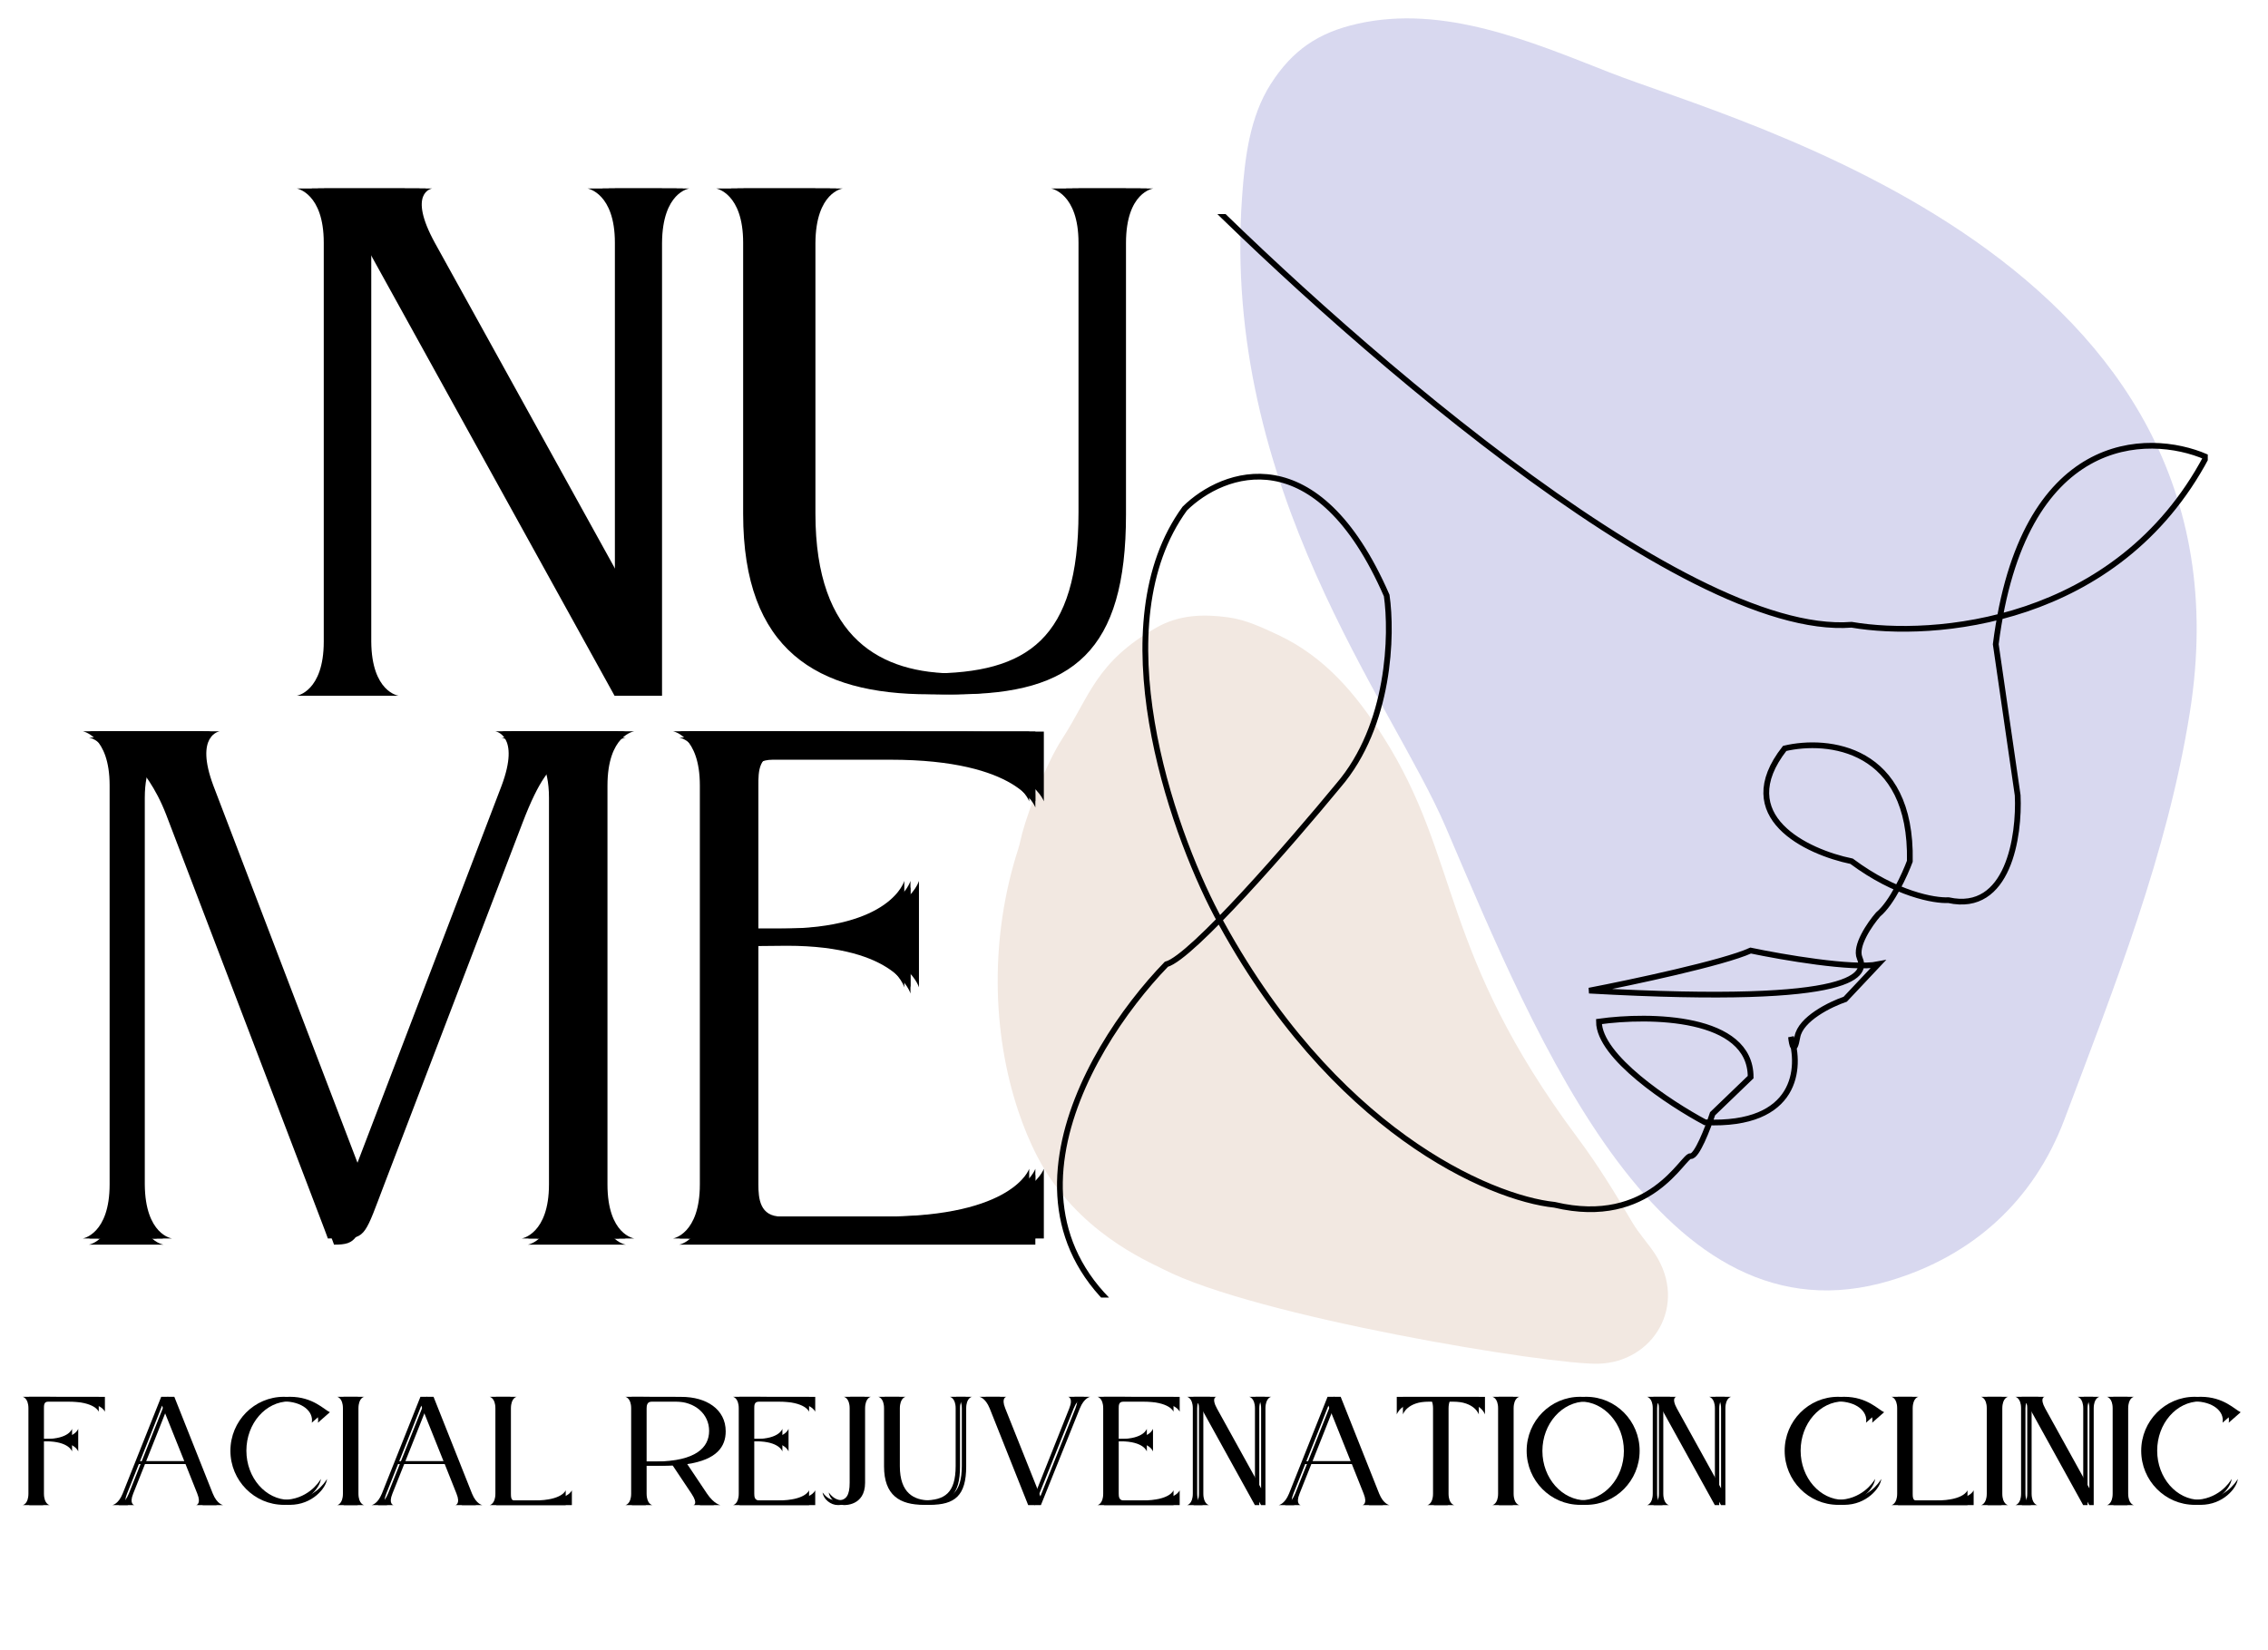 <svg xmlns="http://www.w3.org/2000/svg" xmlns:xlink="http://www.w3.org/1999/xlink" width="367" viewBox="0 0 275.25 200.25" height="267" preserveAspectRatio="xMidYMid meet"><defs><g></g><clipPath id="3f37ef52c7"><path d="M 150 2 L 267 2 L 267 157 L 150 157 Z M 150 2 " clip-rule="nonzero"></path></clipPath><clipPath id="aa6f01260e"><path d="M 275.102 2.434 L 271.953 165.293 L 146.445 162.867 L 149.594 0.008 Z M 275.102 2.434 " clip-rule="nonzero"></path></clipPath><clipPath id="c91e1bb292"><path d="M 275.102 2.434 L 271.953 165.293 L 146.445 162.867 L 149.594 0.008 Z M 275.102 2.434 " clip-rule="nonzero"></path></clipPath><clipPath id="c3030e4f1f"><path d="M 121 74 L 203 74 L 203 166 L 121 166 Z M 121 74 " clip-rule="nonzero"></path></clipPath><clipPath id="6c01670d8a"><path d="M 165.035 193.344 L 98.148 108.109 L 151.051 66.594 L 217.938 151.824 Z M 165.035 193.344 " clip-rule="nonzero"></path></clipPath><clipPath id="06393a900d"><path d="M 165.035 193.344 L 98.148 108.109 L 151.051 66.594 L 217.938 151.824 Z M 165.035 193.344 " clip-rule="nonzero"></path></clipPath><clipPath id="9f2bdcbaf2"><path d="M 128.215 25.984 L 267.941 25.984 L 267.941 157.492 L 128.215 157.492 Z M 128.215 25.984 " clip-rule="nonzero"></path></clipPath></defs><g clip-path="url(#3f37ef52c7)"><g clip-path="url(#aa6f01260e)"><g clip-path="url(#c91e1bb292)"><path fill="#d8d8ef" d="M 195.32 8.785 C 211.16 15.008 274.547 31.336 265.762 86.488 C 263.031 103.637 256.621 119.738 250.543 135.879 C 246.828 145.734 239.438 152.422 229.41 155.434 C 201.715 163.75 186.746 126.793 175.457 100.387 C 169.012 85.309 148.207 59.332 150.742 23.883 C 151.078 19.211 151.648 14.211 154.234 10.176 C 156.848 6.105 159.969 3.961 164.734 2.887 C 175.191 0.523 185.762 5.027 195.32 8.785 Z M 195.32 8.785 " fill-opacity="1" fill-rule="nonzero"></path></g></g></g><g clip-path="url(#c3030e4f1f)"><g clip-path="url(#6c01670d8a)"><g clip-path="url(#06393a900d)"><path fill="#f2e8e1" d="M 128.91 89.68 C 132.301 84.441 132.98 80.371 140.355 76.168 C 143.102 74.605 146.055 74.52 149.051 74.93 C 151.191 75.219 153.125 76.137 155.094 77.055 C 160.805 79.727 164.594 84.277 167.863 89.418 C 177.316 104.27 174.652 115.551 191.449 138.086 C 193.895 141.363 196.035 144.836 198.098 148.367 C 198.898 149.742 200.035 150.918 200.898 152.262 C 204.844 158.395 200.68 165.324 194.02 165.523 C 188.223 165.699 152.375 159.836 141.141 154.039 C 139.254 153.062 130.609 149.469 125.906 140.402 C 124.973 138.602 124.199 136.719 123.562 134.793 C 120.395 125.277 120.109 113.758 123.59 102.996 C 123.785 102.391 123.887 101.75 124.059 101.129 C 124.973 97.824 127.051 92.555 128.91 89.68 Z M 128.91 89.68 " fill-opacity="1" fill-rule="nonzero"></path></g></g></g><g clip-path="url(#9f2bdcbaf2)"><path stroke-linecap="butt" transform="matrix(0.14, 0, 0, 0.139, 128.213, 20.091)" fill="none" stroke-linejoin="miter" d="M 102.768 1.986 C 236.617 139.824 541.283 412.606 689.292 401.007 C 759.616 413.167 919.575 400.894 996.783 254.491 C 945.628 232.165 837.469 233.597 814.27 417.998 L 833.271 549.994 C 834.95 585.323 825.268 653.091 773.273 641.492 C 761.267 642.166 727.686 636.296 689.292 607.51 C 650.617 599.506 584.882 568.613 631.28 508.991 C 668.276 500.172 741.79 507.502 739.775 607.51 C 735.606 618.828 724.272 643.991 712.295 653.989 C 705.103 662.33 691.894 681.596 696.288 691.987 C 701.773 704.99 701.773 734.001 461.779 720.493 C 498.607 713.331 578.194 696.312 601.785 685.5 C 629.461 691.341 690.271 701.901 712.295 697.492 L 683.779 727.991 C 671.102 732.344 645.077 745.01 642.278 760.99 C 639.48 776.998 637.437 767.674 636.793 760.99 C 645.44 787.333 642.67 839.092 562.271 835.498 C 531.628 819.012 470.286 778.29 470.286 747.51 C 514.11 741.331 601.785 742.398 601.785 796.011 L 568.791 827.999 C 564.622 840.665 554.995 865.8 549.79 864.986 C 543.27 864.003 515.285 927.501 431.78 907.505 C 375.783 901.664 238.772 842.799 138.784 653.989 C 99.102 577.993 38.069 400.698 111.276 299.51 C 144.437 266.68 225.871 235.9 286.289 375.506 C 291.103 408.842 289.48 488.714 244.285 541.512 C 203.792 590.996 117.292 691.51 95.268 697.492 C 21.614 774.162 -77.731 949.604 114.27 1038.013 C 129.773 1049.668 204.883 1073.595 381.268 1076.011 C 528.438 1085.672 800.669 1178.687 712.295 1473.487 C 677.454 1612.503 598.678 1910.702 562.271 1991.5 " stroke="#000000" stroke-width="5" stroke-opacity="1" stroke-miterlimit="4"></path></g><g fill="#000000" fill-opacity="1"><g transform="translate(34.269, 84.444)"><g><path d="M 14.898 -61.562 L 1.762 -61.562 C 1.762 -61.562 5.023 -61.004 5.023 -54.992 L 5.023 -6.57 C 5.023 -0.516 1.762 0 1.762 0 L 10.82 0 C 10.82 0 7.555 -0.43 7.512 -6.57 L 7.512 -54.949 C 7.512 -56.195 7.684 -57.227 7.898 -58.043 C 8.543 -57.227 9.23 -56.195 9.918 -54.992 L 40.312 0 L 42.801 0 L 42.801 -54.949 C 42.844 -61.133 46.105 -61.562 46.105 -61.562 L 37.051 -61.562 C 37.051 -61.562 40.355 -61.004 40.355 -54.992 L 40.355 -9.531 L 15.242 -54.949 C 11.848 -61.133 14.898 -61.562 14.898 -61.562 Z M 14.898 -61.562 "></path></g></g></g><g fill="#000000" fill-opacity="1"><g transform="translate(85.167, 84.444)"><g><path d="M 45.723 -22.281 C 45.723 -6.867 39.539 -2.703 27.605 -2.703 C 18.59 -2.703 10.52 -6.781 10.52 -22.109 L 10.52 -54.949 C 10.562 -61.133 13.824 -61.562 13.824 -61.562 L 1.762 -61.562 C 1.762 -61.562 5.023 -61.004 5.023 -54.992 L 5.023 -22.066 C 5.023 -5.539 13.953 -0.172 27.605 -0.172 C 41.812 -0.172 48.211 -5.41 48.211 -21.98 L 48.211 -54.949 C 48.211 -61.133 51.516 -61.562 51.516 -61.562 L 42.414 -61.562 C 42.414 -61.562 45.723 -61.004 45.723 -54.992 Z M 45.723 -22.281 "></path></g></g></g><g fill="#000000" fill-opacity="1"><g transform="translate(8.281, 150.323)"><g><path d="M 66.93 -61.562 L 51.816 -61.562 C 51.816 -61.562 54.906 -61.133 52.59 -54.949 L 34.215 -6.867 L 15.84 -54.949 C 13.523 -61.133 16.613 -61.562 16.613 -61.562 L 1.762 -61.562 C 1.762 -61.562 5.023 -61.004 5.023 -54.992 L 5.023 -6.57 C 5.023 -0.516 1.762 0 1.762 0 L 10.82 0 C 10.82 0 7.555 -0.43 7.512 -6.57 L 7.512 -53.492 C 7.512 -55.293 7.812 -56.625 8.242 -57.613 C 9.016 -56.625 10.562 -54.863 11.891 -51.43 C 29.02 -6.57 29.02 -6.57 29.02 -6.57 C 31.34 -0.516 31.512 0 31.512 0 C 34.344 0 34.301 -0.602 36.578 -6.57 C 52.934 -49.371 52.934 -49.371 53.32 -50.359 C 55.508 -56.109 56.711 -56.797 57.527 -57.785 C 58 -56.797 58.344 -55.422 58.344 -53.492 L 58.344 -6.57 C 58.344 -0.516 55.035 0 55.035 0 L 66.93 0 C 66.93 0 63.664 -0.43 63.664 -6.57 L 63.664 -54.949 C 63.664 -61.133 66.93 -61.562 66.93 -61.562 Z M 66.93 -61.562 "></path></g></g></g><g fill="#000000" fill-opacity="1"><g transform="translate(79.913, 150.323)"><g><path d="M 29.836 -30.48 L 29.836 -43.402 C 29.836 -43.402 28.25 -37.605 14.855 -37.605 L 10.348 -37.605 L 10.348 -54.949 C 10.348 -56.668 10.305 -58.859 13.137 -58.859 C 13.137 -58.859 16.27 -58.859 27.391 -58.859 C 43.102 -58.859 44.992 -53.062 44.992 -53.062 L 44.992 -61.52 L 1.762 -61.562 C 1.762 -61.562 5.023 -61.004 5.023 -54.992 L 5.023 -6.57 C 5.023 -0.516 1.762 0 1.762 0 L 44.992 0 L 44.992 -8.457 C 44.992 -8.457 43.102 -2.66 27.391 -2.66 C 16.27 -2.66 13.137 -2.66 13.137 -2.66 C 10.52 -2.66 10.348 -4.852 10.348 -6.57 L 10.348 -36.234 L 14.855 -36.277 C 28.25 -36.277 29.836 -30.48 29.836 -30.48 Z M 29.836 -30.48 "></path></g></g></g><g fill="#000000" fill-opacity="1"><g transform="translate(3.122, 182.687)"><g><path d="M 6.371 -6.508 L 6.371 -9.27 C 6.371 -9.27 6.031 -8.031 3.172 -8.031 L 2.211 -8.031 L 2.211 -11.734 C 2.211 -12.102 2.199 -12.57 2.742 -12.57 C 2.742 -12.57 3.477 -12.57 5.848 -12.57 C 9.207 -12.57 9.609 -11.332 9.609 -11.332 L 9.609 -13.137 L 0.375 -13.148 C 0.375 -13.148 1.074 -13.027 1.074 -11.746 L 1.074 -1.402 C 1.074 -0.109 0.375 0 0.375 0 L 2.914 0 C 2.914 0 2.219 -0.09 2.211 -1.402 L 2.211 -7.738 L 3.172 -7.746 C 6.031 -7.746 6.371 -6.508 6.371 -6.508 Z M 6.371 -6.508 "></path></g></g></g><g fill="#000000" fill-opacity="1"><g transform="translate(13.996, 182.687)"><g><path d="M 10.555 0 L 13.094 0 C 13.094 0 12.359 -0.09 11.828 -1.402 L 7.16 -13.148 L 6.316 -13.148 L 1.641 -1.402 C 1.109 -0.09 0.375 0 0.375 0 L 2.309 0 C 2.309 0 1.648 -0.109 2.172 -1.402 L 3.602 -4.988 L 9.262 -4.988 L 10.691 -1.402 C 11.215 -0.109 10.555 0 10.555 0 Z M 3.742 -5.328 C 3.742 -5.328 6.391 -11.973 6.418 -12.074 C 6.465 -11.973 9.121 -5.328 9.121 -5.328 Z M 3.742 -5.328 "></path></g></g></g><g fill="#000000" fill-opacity="1"><g transform="translate(28.336, 182.687)"><g><path d="M 11.352 -3.18 C 11.094 -2.703 9.656 -0.641 6.777 -0.641 C 3.906 -0.641 1.566 -3.32 1.566 -6.609 C 1.566 -9.91 3.906 -12.59 6.777 -12.59 C 9.078 -12.59 10.496 -11.379 10.25 -10.004 L 11.699 -11.277 C 11.004 -11.578 9.645 -13.148 6.859 -13.148 C 3.281 -13.148 0.375 -10.215 0.375 -6.594 C 0.375 -2.98 3.281 -0.035 6.859 -0.035 C 9.562 -0.035 11.258 -2.082 11.352 -3.18 Z M 11.352 -3.18 "></path></g></g></g><g fill="#000000" fill-opacity="1"><g transform="translate(41.291, 182.687)"><g><path d="M 0.375 -13.148 C 0.375 -13.148 1.074 -13.027 1.074 -11.746 L 1.074 -1.402 C 1.074 -0.109 0.375 0 0.375 0 L 2.914 0 C 2.914 0 2.219 -0.09 2.211 -1.402 L 2.211 -11.734 C 2.219 -13.055 2.914 -13.148 2.914 -13.148 Z M 0.375 -13.148 "></path></g></g></g><g fill="#000000" fill-opacity="1"><g transform="translate(45.455, 182.687)"><g><path d="M 10.555 0 L 13.094 0 C 13.094 0 12.359 -0.09 11.828 -1.402 L 7.16 -13.148 L 6.316 -13.148 L 1.641 -1.402 C 1.109 -0.09 0.375 0 0.375 0 L 2.309 0 C 2.309 0 1.648 -0.109 2.172 -1.402 L 3.602 -4.988 L 9.262 -4.988 L 10.691 -1.402 C 11.215 -0.109 10.555 0 10.555 0 Z M 3.742 -5.328 C 3.742 -5.328 6.391 -11.973 6.418 -12.074 C 6.465 -11.973 9.121 -5.328 9.121 -5.328 Z M 3.742 -5.328 "></path></g></g></g><g fill="#000000" fill-opacity="1"><g transform="translate(59.795, 182.687)"><g><path d="M 9.609 0 L 9.609 -1.805 C 9.609 -1.805 9.207 -0.57 5.848 -0.57 C 3.477 -0.57 2.594 -0.57 2.594 -0.57 C 2.227 -0.57 2.211 -1.035 2.211 -1.402 L 2.211 -11.734 C 2.219 -13.055 2.914 -13.148 2.914 -13.148 L 0.375 -13.148 C 0.375 -13.148 1.074 -13.027 1.074 -11.746 L 1.074 -1.402 C 1.074 -0.109 0.375 0 0.375 0 Z M 9.609 0 "></path></g></g></g><g fill="#000000" fill-opacity="1"><g transform="translate(70.669, 182.687)"><g></g></g></g><g fill="#000000" fill-opacity="1"><g transform="translate(76.264, 182.687)"><g><path d="M 9.535 -1.402 L 7.141 -4.98 C 10.766 -5.52 11.809 -7.125 11.809 -8.957 C 11.809 -11.645 9.445 -13.137 6.465 -13.137 L 0.375 -13.148 C 0.375 -13.148 1.082 -13.027 1.082 -11.746 L 1.082 -1.402 C 1.082 -0.109 0.375 0 0.375 0 L 2.914 0 C 2.914 0 2.219 -0.09 2.211 -1.402 L 2.211 -4.785 L 4.152 -4.785 C 4.859 -4.785 5.5 -4.805 6.09 -4.859 L 8.398 -1.402 C 9.27 -0.09 8.637 0 8.637 0 L 11.176 0 C 11.176 0 10.406 -0.109 9.535 -1.402 Z M 4.152 -5.289 L 2.211 -5.289 L 2.211 -11.734 C 2.211 -12.102 2.273 -12.57 2.852 -12.57 L 6.465 -12.57 C 8.812 -12.57 10.543 -11.066 10.543 -9.012 C 10.543 -6.996 8.938 -5.344 4.152 -5.289 Z M 4.152 -5.289 "></path></g></g></g><g fill="#000000" fill-opacity="1"><g transform="translate(89.329, 182.687)"><g><path d="M 6.371 -6.508 L 6.371 -9.27 C 6.371 -9.27 6.031 -8.031 3.172 -8.031 L 2.211 -8.031 L 2.211 -11.734 C 2.211 -12.102 2.199 -12.57 2.805 -12.57 C 2.805 -12.57 3.477 -12.57 5.848 -12.57 C 9.207 -12.57 9.609 -11.332 9.609 -11.332 L 9.609 -13.137 L 0.375 -13.148 C 0.375 -13.148 1.074 -13.027 1.074 -11.746 L 1.074 -1.402 C 1.074 -0.109 0.375 0 0.375 0 L 9.609 0 L 9.609 -1.805 C 9.609 -1.805 9.207 -0.57 5.848 -0.57 C 3.477 -0.57 2.805 -0.57 2.805 -0.57 C 2.246 -0.57 2.211 -1.035 2.211 -1.402 L 2.211 -7.738 L 3.172 -7.746 C 6.031 -7.746 6.371 -6.508 6.371 -6.508 Z M 6.371 -6.508 "></path></g></g></g><g fill="#000000" fill-opacity="1"><g transform="translate(100.204, 182.687)"><g><path d="M 2.953 -13.148 C 2.953 -13.148 3.66 -13.027 3.66 -11.746 C 3.66 -11.746 3.66 -10.93 3.66 -2.715 C 3.66 -1.219 3.266 -0.578 2.238 -0.578 C 1.633 -0.578 1.035 -0.652 0.375 -1.531 C 0.484 -0.715 1.355 -0.008 2.219 -0.008 C 2.219 -0.008 4.785 0.137 4.785 -2.715 L 4.785 -11.734 C 4.797 -13.055 5.492 -13.148 5.492 -13.148 Z M 2.953 -13.148 "></path></g></g></g><g fill="#000000" fill-opacity="1"><g transform="translate(106.962, 182.687)"><g><path d="M 9.766 -4.758 C 9.766 -1.469 8.445 -0.578 5.895 -0.578 C 3.969 -0.578 2.246 -1.449 2.246 -4.723 L 2.246 -11.734 C 2.254 -13.055 2.953 -13.148 2.953 -13.148 L 0.375 -13.148 C 0.375 -13.148 1.074 -13.027 1.074 -11.746 L 1.074 -4.711 C 1.074 -1.184 2.98 -0.035 5.895 -0.035 C 8.93 -0.035 10.297 -1.156 10.297 -4.695 L 10.297 -11.734 C 10.297 -13.055 11.004 -13.148 11.004 -13.148 L 9.059 -13.148 C 9.059 -13.148 9.766 -13.027 9.766 -11.746 Z M 9.766 -4.758 "></path></g></g></g><g fill="#000000" fill-opacity="1"><g transform="translate(119.221, 182.687)"><g><path d="M 7.105 0 L 11.828 -11.734 C 12.359 -13.055 13.094 -13.148 13.094 -13.148 L 11.156 -13.148 C 11.156 -13.148 11.816 -13.039 11.297 -11.746 C 11.297 -11.746 7.078 -1.164 7.043 -1.062 C 7.004 -1.156 2.777 -11.746 2.777 -11.746 C 2.254 -13.039 2.914 -13.148 2.914 -13.148 L 0.375 -13.148 C 0.375 -13.148 1.109 -13.055 1.641 -11.734 L 6.309 0 Z M 7.105 0 "></path></g></g></g><g fill="#000000" fill-opacity="1"><g transform="translate(133.56, 182.687)"><g><path d="M 6.371 -6.508 L 6.371 -9.27 C 6.371 -9.27 6.031 -8.031 3.172 -8.031 L 2.211 -8.031 L 2.211 -11.734 C 2.211 -12.102 2.199 -12.57 2.805 -12.57 C 2.805 -12.57 3.477 -12.57 5.848 -12.57 C 9.207 -12.57 9.609 -11.332 9.609 -11.332 L 9.609 -13.137 L 0.375 -13.148 C 0.375 -13.148 1.074 -13.027 1.074 -11.746 L 1.074 -1.402 C 1.074 -0.109 0.375 0 0.375 0 L 9.609 0 L 9.609 -1.805 C 9.609 -1.805 9.207 -0.57 5.848 -0.57 C 3.477 -0.57 2.805 -0.57 2.805 -0.57 C 2.246 -0.57 2.211 -1.035 2.211 -1.402 L 2.211 -7.738 L 3.172 -7.746 C 6.031 -7.746 6.371 -6.508 6.371 -6.508 Z M 6.371 -6.508 "></path></g></g></g><g fill="#000000" fill-opacity="1"><g transform="translate(144.435, 182.687)"><g><path d="M 3.18 -13.148 L 0.375 -13.148 C 0.375 -13.148 1.074 -13.027 1.074 -11.746 L 1.074 -1.402 C 1.074 -0.109 0.375 0 0.375 0 L 2.309 0 C 2.309 0 1.613 -0.09 1.605 -1.402 L 1.605 -11.734 C 1.605 -12 1.641 -12.223 1.688 -12.395 C 1.824 -12.223 1.973 -12 2.117 -11.746 L 8.609 0 L 9.141 0 L 9.141 -11.734 C 9.148 -13.055 9.848 -13.148 9.848 -13.148 L 7.914 -13.148 C 7.914 -13.148 8.617 -13.027 8.617 -11.746 L 8.617 -2.035 L 3.254 -11.734 C 2.531 -13.055 3.18 -13.148 3.18 -13.148 Z M 3.18 -13.148 "></path></g></g></g><g fill="#000000" fill-opacity="1"><g transform="translate(155.548, 182.687)"><g><path d="M 10.555 0 L 13.094 0 C 13.094 0 12.359 -0.09 11.828 -1.402 L 7.16 -13.148 L 6.316 -13.148 L 1.641 -1.402 C 1.109 -0.09 0.375 0 0.375 0 L 2.309 0 C 2.309 0 1.648 -0.109 2.172 -1.402 L 3.602 -4.988 L 9.262 -4.988 L 10.691 -1.402 C 11.215 -0.109 10.555 0 10.555 0 Z M 3.742 -5.328 C 3.742 -5.328 6.391 -11.973 6.418 -12.074 C 6.465 -11.973 9.121 -5.328 9.121 -5.328 Z M 3.742 -5.328 "></path></g></g></g><g fill="#000000" fill-opacity="1"><g transform="translate(169.887, 182.687)"><g><path d="M 0.375 -13.137 L 0.375 -11.004 C 0.375 -11.004 0.852 -12.57 3.566 -12.57 L 4.648 -12.57 C 4.723 -12.367 4.777 -12.102 4.777 -11.746 L 4.777 -1.402 C 4.777 -0.109 4.078 0 4.078 0 L 6.621 0 C 6.621 0 5.914 -0.09 5.914 -1.402 L 5.914 -11.734 C 5.914 -12.102 5.969 -12.367 6.043 -12.57 L 7.141 -12.57 C 9.867 -12.57 10.332 -11.004 10.332 -11.004 L 10.332 -13.137 Z M 0.375 -13.137 "></path></g></g></g><g fill="#000000" fill-opacity="1"><g transform="translate(181.486, 182.687)"><g><path d="M 0.375 -13.148 C 0.375 -13.148 1.074 -13.027 1.074 -11.746 L 1.074 -1.402 C 1.074 -0.109 0.375 0 0.375 0 L 2.914 0 C 2.914 0 2.219 -0.09 2.211 -1.402 L 2.211 -11.734 C 2.219 -13.055 2.914 -13.148 2.914 -13.148 Z M 0.375 -13.148 "></path></g></g></g><g fill="#000000" fill-opacity="1"><g transform="translate(185.65, 182.687)"><g><path d="M 6.859 -13.148 C 3.281 -13.148 0.375 -10.215 0.375 -6.594 C 0.375 -2.98 3.281 -0.035 6.859 -0.035 C 10.441 -0.035 13.34 -2.98 13.34 -6.594 C 13.34 -10.215 10.441 -13.148 6.859 -13.148 Z M 6.859 -0.578 C 3.926 -0.578 1.539 -3.266 1.539 -6.574 C 1.539 -9.883 3.926 -12.578 6.859 -12.578 C 9.793 -12.578 12.176 -9.883 12.176 -6.574 C 12.176 -3.266 9.793 -0.578 6.859 -0.578 Z M 6.859 -0.578 "></path></g></g></g><g fill="#000000" fill-opacity="1"><g transform="translate(200.256, 182.687)"><g><path d="M 3.18 -13.148 L 0.375 -13.148 C 0.375 -13.148 1.074 -13.027 1.074 -11.746 L 1.074 -1.402 C 1.074 -0.109 0.375 0 0.375 0 L 2.309 0 C 2.309 0 1.613 -0.09 1.605 -1.402 L 1.605 -11.734 C 1.605 -12 1.641 -12.223 1.688 -12.395 C 1.824 -12.223 1.973 -12 2.117 -11.746 L 8.609 0 L 9.141 0 L 9.141 -11.734 C 9.148 -13.055 9.848 -13.148 9.848 -13.148 L 7.914 -13.148 C 7.914 -13.148 8.617 -13.027 8.617 -11.746 L 8.617 -2.035 L 3.254 -11.734 C 2.531 -13.055 3.18 -13.148 3.18 -13.148 Z M 3.18 -13.148 "></path></g></g></g><g fill="#000000" fill-opacity="1"><g transform="translate(211.368, 182.687)"><g></g></g></g><g fill="#000000" fill-opacity="1"><g transform="translate(216.963, 182.687)"><g><path d="M 11.352 -3.18 C 11.094 -2.703 9.656 -0.641 6.777 -0.641 C 3.906 -0.641 1.566 -3.32 1.566 -6.609 C 1.566 -9.91 3.906 -12.59 6.777 -12.59 C 9.078 -12.59 10.496 -11.379 10.25 -10.004 L 11.699 -11.277 C 11.004 -11.578 9.645 -13.148 6.859 -13.148 C 3.281 -13.148 0.375 -10.215 0.375 -6.594 C 0.375 -2.98 3.281 -0.035 6.859 -0.035 C 9.562 -0.035 11.258 -2.082 11.352 -3.18 Z M 11.352 -3.18 "></path></g></g></g><g fill="#000000" fill-opacity="1"><g transform="translate(229.918, 182.687)"><g><path d="M 9.609 0 L 9.609 -1.805 C 9.609 -1.805 9.207 -0.57 5.848 -0.57 C 3.477 -0.57 2.594 -0.57 2.594 -0.57 C 2.227 -0.57 2.211 -1.035 2.211 -1.402 L 2.211 -11.734 C 2.219 -13.055 2.914 -13.148 2.914 -13.148 L 0.375 -13.148 C 0.375 -13.148 1.074 -13.027 1.074 -11.746 L 1.074 -1.402 C 1.074 -0.109 0.375 0 0.375 0 Z M 9.609 0 "></path></g></g></g><g fill="#000000" fill-opacity="1"><g transform="translate(240.793, 182.687)"><g><path d="M 0.375 -13.148 C 0.375 -13.148 1.074 -13.027 1.074 -11.746 L 1.074 -1.402 C 1.074 -0.109 0.375 0 0.375 0 L 2.914 0 C 2.914 0 2.219 -0.09 2.211 -1.402 L 2.211 -11.734 C 2.219 -13.055 2.914 -13.148 2.914 -13.148 Z M 0.375 -13.148 "></path></g></g></g><g fill="#000000" fill-opacity="1"><g transform="translate(244.957, 182.687)"><g><path d="M 3.18 -13.148 L 0.375 -13.148 C 0.375 -13.148 1.074 -13.027 1.074 -11.746 L 1.074 -1.402 C 1.074 -0.109 0.375 0 0.375 0 L 2.309 0 C 2.309 0 1.613 -0.09 1.605 -1.402 L 1.605 -11.734 C 1.605 -12 1.641 -12.223 1.688 -12.395 C 1.824 -12.223 1.973 -12 2.117 -11.746 L 8.609 0 L 9.141 0 L 9.141 -11.734 C 9.148 -13.055 9.848 -13.148 9.848 -13.148 L 7.914 -13.148 C 7.914 -13.148 8.617 -13.027 8.617 -11.746 L 8.617 -2.035 L 3.254 -11.734 C 2.531 -13.055 3.18 -13.148 3.18 -13.148 Z M 3.18 -13.148 "></path></g></g></g><g fill="#000000" fill-opacity="1"><g transform="translate(256.07, 182.687)"><g><path d="M 0.375 -13.148 C 0.375 -13.148 1.074 -13.027 1.074 -11.746 L 1.074 -1.402 C 1.074 -0.109 0.375 0 0.375 0 L 2.914 0 C 2.914 0 2.219 -0.09 2.211 -1.402 L 2.211 -11.734 C 2.219 -13.055 2.914 -13.148 2.914 -13.148 Z M 0.375 -13.148 "></path></g></g></g><g fill="#000000" fill-opacity="1"><g transform="translate(260.234, 182.687)"><g><path d="M 11.352 -3.18 C 11.094 -2.703 9.656 -0.641 6.777 -0.641 C 3.906 -0.641 1.566 -3.32 1.566 -6.609 C 1.566 -9.91 3.906 -12.59 6.777 -12.59 C 9.078 -12.59 10.496 -11.379 10.25 -10.004 L 11.699 -11.277 C 11.004 -11.578 9.645 -13.148 6.859 -13.148 C 3.281 -13.148 0.375 -10.215 0.375 -6.594 C 0.375 -2.98 3.281 -0.035 6.859 -0.035 C 9.562 -0.035 11.258 -2.082 11.352 -3.18 Z M 11.352 -3.18 "></path></g></g></g><g fill="#000000" fill-opacity="1"><g transform="translate(9.028, 150.323)"><g><path d="M 66.93 -61.562 L 51.816 -61.562 C 51.816 -61.562 54.906 -61.133 52.59 -54.949 L 34.215 -6.867 L 15.84 -54.949 C 13.523 -61.133 16.613 -61.562 16.613 -61.562 L 1.762 -61.562 C 1.762 -61.562 5.023 -61.004 5.023 -54.992 L 5.023 -6.57 C 5.023 -0.516 1.762 0 1.762 0 L 10.82 0 C 10.82 0 7.555 -0.43 7.512 -6.57 L 7.512 -53.492 C 7.512 -55.293 7.812 -56.625 8.242 -57.613 C 9.016 -56.625 10.562 -54.863 11.891 -51.43 C 29.02 -6.57 29.02 -6.57 29.02 -6.57 C 31.34 -0.516 31.512 0 31.512 0 C 34.344 0 34.301 -0.602 36.578 -6.57 C 52.934 -49.371 52.934 -49.371 53.32 -50.359 C 55.508 -56.109 56.711 -56.797 57.527 -57.785 C 58 -56.797 58.344 -55.422 58.344 -53.492 L 58.344 -6.57 C 58.344 -0.516 55.035 0 55.035 0 L 66.93 0 C 66.93 0 63.664 -0.43 63.664 -6.57 L 63.664 -54.949 C 63.664 -61.133 66.93 -61.562 66.93 -61.562 Z M 66.93 -61.562 "></path></g></g></g><g fill="#000000" fill-opacity="1"><g transform="translate(80.66, 150.323)"><g><path d="M 29.836 -30.48 L 29.836 -43.402 C 29.836 -43.402 28.25 -37.605 14.855 -37.605 L 10.348 -37.605 L 10.348 -54.949 C 10.348 -56.668 10.305 -58.859 13.137 -58.859 C 13.137 -58.859 16.27 -58.859 27.391 -58.859 C 43.102 -58.859 44.992 -53.062 44.992 -53.062 L 44.992 -61.52 L 1.762 -61.562 C 1.762 -61.562 5.023 -61.004 5.023 -54.992 L 5.023 -6.57 C 5.023 -0.516 1.762 0 1.762 0 L 44.992 0 L 44.992 -8.457 C 44.992 -8.457 43.102 -2.66 27.391 -2.66 C 16.27 -2.66 13.137 -2.66 13.137 -2.66 C 10.52 -2.66 10.348 -4.852 10.348 -6.57 L 10.348 -36.234 L 14.855 -36.277 C 28.25 -36.277 29.836 -30.48 29.836 -30.48 Z M 29.836 -30.48 "></path></g></g></g><g fill="#000000" fill-opacity="1"><g transform="translate(36.05, 84.444)"><g><path d="M 14.898 -61.562 L 1.762 -61.562 C 1.762 -61.562 5.023 -61.004 5.023 -54.992 L 5.023 -6.57 C 5.023 -0.516 1.762 0 1.762 0 L 10.82 0 C 10.82 0 7.555 -0.43 7.512 -6.57 L 7.512 -54.949 C 7.512 -56.195 7.684 -57.227 7.898 -58.043 C 8.543 -57.227 9.23 -56.195 9.918 -54.992 L 40.312 0 L 42.801 0 L 42.801 -54.949 C 42.844 -61.133 46.105 -61.562 46.105 -61.562 L 37.051 -61.562 C 37.051 -61.562 40.355 -61.004 40.355 -54.992 L 40.355 -9.531 L 15.242 -54.949 C 11.848 -61.133 14.898 -61.562 14.898 -61.562 Z M 14.898 -61.562 "></path></g></g></g><g fill="#000000" fill-opacity="1"><g transform="translate(86.947, 84.444)"><g><path d="M 45.723 -22.281 C 45.723 -6.867 39.539 -2.703 27.605 -2.703 C 18.59 -2.703 10.52 -6.781 10.52 -22.109 L 10.52 -54.949 C 10.562 -61.133 13.824 -61.562 13.824 -61.562 L 1.762 -61.562 C 1.762 -61.562 5.023 -61.004 5.023 -54.992 L 5.023 -22.066 C 5.023 -5.539 13.953 -0.172 27.605 -0.172 C 41.812 -0.172 48.211 -5.41 48.211 -21.98 L 48.211 -54.949 C 48.211 -61.133 51.516 -61.562 51.516 -61.562 L 42.414 -61.562 C 42.414 -61.562 45.723 -61.004 45.723 -54.992 Z M 45.723 -22.281 "></path></g></g></g><g fill="#000000" fill-opacity="1"><g transform="translate(2.375, 182.687)"><g><path d="M 6.371 -6.508 L 6.371 -9.27 C 6.371 -9.27 6.031 -8.031 3.172 -8.031 L 2.211 -8.031 L 2.211 -11.734 C 2.211 -12.102 2.199 -12.57 2.742 -12.57 C 2.742 -12.57 3.477 -12.57 5.848 -12.57 C 9.207 -12.57 9.609 -11.332 9.609 -11.332 L 9.609 -13.137 L 0.375 -13.148 C 0.375 -13.148 1.074 -13.027 1.074 -11.746 L 1.074 -1.402 C 1.074 -0.109 0.375 0 0.375 0 L 2.914 0 C 2.914 0 2.219 -0.09 2.211 -1.402 L 2.211 -7.738 L 3.172 -7.746 C 6.031 -7.746 6.371 -6.508 6.371 -6.508 Z M 6.371 -6.508 "></path></g></g></g><g fill="#000000" fill-opacity="1"><g transform="translate(13.249, 182.687)"><g><path d="M 10.555 0 L 13.094 0 C 13.094 0 12.359 -0.09 11.828 -1.402 L 7.16 -13.148 L 6.316 -13.148 L 1.641 -1.402 C 1.109 -0.09 0.375 0 0.375 0 L 2.309 0 C 2.309 0 1.648 -0.109 2.172 -1.402 L 3.602 -4.988 L 9.262 -4.988 L 10.691 -1.402 C 11.215 -0.109 10.555 0 10.555 0 Z M 3.742 -5.328 C 3.742 -5.328 6.391 -11.973 6.418 -12.074 C 6.465 -11.973 9.121 -5.328 9.121 -5.328 Z M 3.742 -5.328 "></path></g></g></g><g fill="#000000" fill-opacity="1"><g transform="translate(27.588, 182.687)"><g><path d="M 11.352 -3.18 C 11.094 -2.703 9.656 -0.641 6.777 -0.641 C 3.906 -0.641 1.566 -3.32 1.566 -6.609 C 1.566 -9.91 3.906 -12.59 6.777 -12.59 C 9.078 -12.59 10.496 -11.379 10.25 -10.004 L 11.699 -11.277 C 11.004 -11.578 9.645 -13.148 6.859 -13.148 C 3.281 -13.148 0.375 -10.215 0.375 -6.594 C 0.375 -2.98 3.281 -0.035 6.859 -0.035 C 9.562 -0.035 11.258 -2.082 11.352 -3.18 Z M 11.352 -3.18 "></path></g></g></g><g fill="#000000" fill-opacity="1"><g transform="translate(40.544, 182.687)"><g><path d="M 0.375 -13.148 C 0.375 -13.148 1.074 -13.027 1.074 -11.746 L 1.074 -1.402 C 1.074 -0.109 0.375 0 0.375 0 L 2.914 0 C 2.914 0 2.219 -0.09 2.211 -1.402 L 2.211 -11.734 C 2.219 -13.055 2.914 -13.148 2.914 -13.148 Z M 0.375 -13.148 "></path></g></g></g><g fill="#000000" fill-opacity="1"><g transform="translate(44.708, 182.687)"><g><path d="M 10.555 0 L 13.094 0 C 13.094 0 12.359 -0.09 11.828 -1.402 L 7.16 -13.148 L 6.316 -13.148 L 1.641 -1.402 C 1.109 -0.09 0.375 0 0.375 0 L 2.309 0 C 2.309 0 1.648 -0.109 2.172 -1.402 L 3.602 -4.988 L 9.262 -4.988 L 10.691 -1.402 C 11.215 -0.109 10.555 0 10.555 0 Z M 3.742 -5.328 C 3.742 -5.328 6.391 -11.973 6.418 -12.074 C 6.465 -11.973 9.121 -5.328 9.121 -5.328 Z M 3.742 -5.328 "></path></g></g></g><g fill="#000000" fill-opacity="1"><g transform="translate(59.048, 182.687)"><g><path d="M 9.609 0 L 9.609 -1.805 C 9.609 -1.805 9.207 -0.57 5.848 -0.57 C 3.477 -0.57 2.594 -0.57 2.594 -0.57 C 2.227 -0.57 2.211 -1.035 2.211 -1.402 L 2.211 -11.734 C 2.219 -13.055 2.914 -13.148 2.914 -13.148 L 0.375 -13.148 C 0.375 -13.148 1.074 -13.027 1.074 -11.746 L 1.074 -1.402 C 1.074 -0.109 0.375 0 0.375 0 Z M 9.609 0 "></path></g></g></g><g fill="#000000" fill-opacity="1"><g transform="translate(69.922, 182.687)"><g></g></g></g><g fill="#000000" fill-opacity="1"><g transform="translate(75.517, 182.687)"><g><path d="M 9.535 -1.402 L 7.141 -4.98 C 10.766 -5.52 11.809 -7.125 11.809 -8.957 C 11.809 -11.645 9.445 -13.137 6.465 -13.137 L 0.375 -13.148 C 0.375 -13.148 1.082 -13.027 1.082 -11.746 L 1.082 -1.402 C 1.082 -0.109 0.375 0 0.375 0 L 2.914 0 C 2.914 0 2.219 -0.09 2.211 -1.402 L 2.211 -4.785 L 4.152 -4.785 C 4.859 -4.785 5.5 -4.805 6.09 -4.859 L 8.398 -1.402 C 9.27 -0.09 8.637 0 8.637 0 L 11.176 0 C 11.176 0 10.406 -0.109 9.535 -1.402 Z M 4.152 -5.289 L 2.211 -5.289 L 2.211 -11.734 C 2.211 -12.102 2.273 -12.57 2.852 -12.57 L 6.465 -12.57 C 8.812 -12.57 10.543 -11.066 10.543 -9.012 C 10.543 -6.996 8.938 -5.344 4.152 -5.289 Z M 4.152 -5.289 "></path></g></g></g><g fill="#000000" fill-opacity="1"><g transform="translate(88.582, 182.687)"><g><path d="M 6.371 -6.508 L 6.371 -9.27 C 6.371 -9.27 6.031 -8.031 3.172 -8.031 L 2.211 -8.031 L 2.211 -11.734 C 2.211 -12.102 2.199 -12.57 2.805 -12.57 C 2.805 -12.57 3.477 -12.57 5.848 -12.57 C 9.207 -12.57 9.609 -11.332 9.609 -11.332 L 9.609 -13.137 L 0.375 -13.148 C 0.375 -13.148 1.074 -13.027 1.074 -11.746 L 1.074 -1.402 C 1.074 -0.109 0.375 0 0.375 0 L 9.609 0 L 9.609 -1.805 C 9.609 -1.805 9.207 -0.57 5.848 -0.57 C 3.477 -0.57 2.805 -0.57 2.805 -0.57 C 2.246 -0.57 2.211 -1.035 2.211 -1.402 L 2.211 -7.738 L 3.172 -7.746 C 6.031 -7.746 6.371 -6.508 6.371 -6.508 Z M 6.371 -6.508 "></path></g></g></g><g fill="#000000" fill-opacity="1"><g transform="translate(99.456, 182.687)"><g><path d="M 2.953 -13.148 C 2.953 -13.148 3.66 -13.027 3.66 -11.746 C 3.66 -11.746 3.66 -10.93 3.66 -2.715 C 3.66 -1.219 3.266 -0.578 2.238 -0.578 C 1.633 -0.578 1.035 -0.652 0.375 -1.531 C 0.484 -0.715 1.355 -0.008 2.219 -0.008 C 2.219 -0.008 4.785 0.137 4.785 -2.715 L 4.785 -11.734 C 4.797 -13.055 5.492 -13.148 5.492 -13.148 Z M 2.953 -13.148 "></path></g></g></g><g fill="#000000" fill-opacity="1"><g transform="translate(106.215, 182.687)"><g><path d="M 9.766 -4.758 C 9.766 -1.469 8.445 -0.578 5.895 -0.578 C 3.969 -0.578 2.246 -1.449 2.246 -4.723 L 2.246 -11.734 C 2.254 -13.055 2.953 -13.148 2.953 -13.148 L 0.375 -13.148 C 0.375 -13.148 1.074 -13.027 1.074 -11.746 L 1.074 -4.711 C 1.074 -1.184 2.98 -0.035 5.895 -0.035 C 8.93 -0.035 10.297 -1.156 10.297 -4.695 L 10.297 -11.734 C 10.297 -13.055 11.004 -13.148 11.004 -13.148 L 9.059 -13.148 C 9.059 -13.148 9.766 -13.027 9.766 -11.746 Z M 9.766 -4.758 "></path></g></g></g><g fill="#000000" fill-opacity="1"><g transform="translate(118.474, 182.687)"><g><path d="M 7.105 0 L 11.828 -11.734 C 12.359 -13.055 13.094 -13.148 13.094 -13.148 L 11.156 -13.148 C 11.156 -13.148 11.816 -13.039 11.297 -11.746 C 11.297 -11.746 7.078 -1.164 7.043 -1.062 C 7.004 -1.156 2.777 -11.746 2.777 -11.746 C 2.254 -13.039 2.914 -13.148 2.914 -13.148 L 0.375 -13.148 C 0.375 -13.148 1.109 -13.055 1.641 -11.734 L 6.309 0 Z M 7.105 0 "></path></g></g></g><g fill="#000000" fill-opacity="1"><g transform="translate(132.813, 182.687)"><g><path d="M 6.371 -6.508 L 6.371 -9.27 C 6.371 -9.27 6.031 -8.031 3.172 -8.031 L 2.211 -8.031 L 2.211 -11.734 C 2.211 -12.102 2.199 -12.57 2.805 -12.57 C 2.805 -12.57 3.477 -12.57 5.848 -12.57 C 9.207 -12.57 9.609 -11.332 9.609 -11.332 L 9.609 -13.137 L 0.375 -13.148 C 0.375 -13.148 1.074 -13.027 1.074 -11.746 L 1.074 -1.402 C 1.074 -0.109 0.375 0 0.375 0 L 9.609 0 L 9.609 -1.805 C 9.609 -1.805 9.207 -0.57 5.848 -0.57 C 3.477 -0.57 2.805 -0.57 2.805 -0.57 C 2.246 -0.57 2.211 -1.035 2.211 -1.402 L 2.211 -7.738 L 3.172 -7.746 C 6.031 -7.746 6.371 -6.508 6.371 -6.508 Z M 6.371 -6.508 "></path></g></g></g><g fill="#000000" fill-opacity="1"><g transform="translate(143.688, 182.687)"><g><path d="M 3.18 -13.148 L 0.375 -13.148 C 0.375 -13.148 1.074 -13.027 1.074 -11.746 L 1.074 -1.402 C 1.074 -0.109 0.375 0 0.375 0 L 2.309 0 C 2.309 0 1.613 -0.09 1.605 -1.402 L 1.605 -11.734 C 1.605 -12 1.641 -12.223 1.688 -12.395 C 1.824 -12.223 1.973 -12 2.117 -11.746 L 8.609 0 L 9.141 0 L 9.141 -11.734 C 9.148 -13.055 9.848 -13.148 9.848 -13.148 L 7.914 -13.148 C 7.914 -13.148 8.617 -13.027 8.617 -11.746 L 8.617 -2.035 L 3.254 -11.734 C 2.531 -13.055 3.18 -13.148 3.18 -13.148 Z M 3.18 -13.148 "></path></g></g></g><g fill="#000000" fill-opacity="1"><g transform="translate(154.8, 182.687)"><g><path d="M 10.555 0 L 13.094 0 C 13.094 0 12.359 -0.09 11.828 -1.402 L 7.16 -13.148 L 6.316 -13.148 L 1.641 -1.402 C 1.109 -0.09 0.375 0 0.375 0 L 2.309 0 C 2.309 0 1.648 -0.109 2.172 -1.402 L 3.602 -4.988 L 9.262 -4.988 L 10.691 -1.402 C 11.215 -0.109 10.555 0 10.555 0 Z M 3.742 -5.328 C 3.742 -5.328 6.391 -11.973 6.418 -12.074 C 6.465 -11.973 9.121 -5.328 9.121 -5.328 Z M 3.742 -5.328 "></path></g></g></g><g fill="#000000" fill-opacity="1"><g transform="translate(169.14, 182.687)"><g><path d="M 0.375 -13.137 L 0.375 -11.004 C 0.375 -11.004 0.852 -12.57 3.566 -12.57 L 4.648 -12.57 C 4.723 -12.367 4.777 -12.102 4.777 -11.746 L 4.777 -1.402 C 4.777 -0.109 4.078 0 4.078 0 L 6.621 0 C 6.621 0 5.914 -0.09 5.914 -1.402 L 5.914 -11.734 C 5.914 -12.102 5.969 -12.367 6.043 -12.57 L 7.141 -12.57 C 9.867 -12.57 10.332 -11.004 10.332 -11.004 L 10.332 -13.137 Z M 0.375 -13.137 "></path></g></g></g><g fill="#000000" fill-opacity="1"><g transform="translate(180.739, 182.687)"><g><path d="M 0.375 -13.148 C 0.375 -13.148 1.074 -13.027 1.074 -11.746 L 1.074 -1.402 C 1.074 -0.109 0.375 0 0.375 0 L 2.914 0 C 2.914 0 2.219 -0.09 2.211 -1.402 L 2.211 -11.734 C 2.219 -13.055 2.914 -13.148 2.914 -13.148 Z M 0.375 -13.148 "></path></g></g></g><g fill="#000000" fill-opacity="1"><g transform="translate(184.903, 182.687)"><g><path d="M 6.859 -13.148 C 3.281 -13.148 0.375 -10.215 0.375 -6.594 C 0.375 -2.98 3.281 -0.035 6.859 -0.035 C 10.441 -0.035 13.34 -2.98 13.34 -6.594 C 13.34 -10.215 10.441 -13.148 6.859 -13.148 Z M 6.859 -0.578 C 3.926 -0.578 1.539 -3.266 1.539 -6.574 C 1.539 -9.883 3.926 -12.578 6.859 -12.578 C 9.793 -12.578 12.176 -9.883 12.176 -6.574 C 12.176 -3.266 9.793 -0.578 6.859 -0.578 Z M 6.859 -0.578 "></path></g></g></g><g fill="#000000" fill-opacity="1"><g transform="translate(199.508, 182.687)"><g><path d="M 3.18 -13.148 L 0.375 -13.148 C 0.375 -13.148 1.074 -13.027 1.074 -11.746 L 1.074 -1.402 C 1.074 -0.109 0.375 0 0.375 0 L 2.309 0 C 2.309 0 1.613 -0.09 1.605 -1.402 L 1.605 -11.734 C 1.605 -12 1.641 -12.223 1.688 -12.395 C 1.824 -12.223 1.973 -12 2.117 -11.746 L 8.609 0 L 9.141 0 L 9.141 -11.734 C 9.148 -13.055 9.848 -13.148 9.848 -13.148 L 7.914 -13.148 C 7.914 -13.148 8.617 -13.027 8.617 -11.746 L 8.617 -2.035 L 3.254 -11.734 C 2.531 -13.055 3.18 -13.148 3.18 -13.148 Z M 3.18 -13.148 "></path></g></g></g><g fill="#000000" fill-opacity="1"><g transform="translate(210.621, 182.687)"><g></g></g></g><g fill="#000000" fill-opacity="1"><g transform="translate(216.216, 182.687)"><g><path d="M 11.352 -3.18 C 11.094 -2.703 9.656 -0.641 6.777 -0.641 C 3.906 -0.641 1.566 -3.32 1.566 -6.609 C 1.566 -9.91 3.906 -12.59 6.777 -12.59 C 9.078 -12.59 10.496 -11.379 10.25 -10.004 L 11.699 -11.277 C 11.004 -11.578 9.645 -13.148 6.859 -13.148 C 3.281 -13.148 0.375 -10.215 0.375 -6.594 C 0.375 -2.98 3.281 -0.035 6.859 -0.035 C 9.562 -0.035 11.258 -2.082 11.352 -3.18 Z M 11.352 -3.18 "></path></g></g></g><g fill="#000000" fill-opacity="1"><g transform="translate(229.171, 182.687)"><g><path d="M 9.609 0 L 9.609 -1.805 C 9.609 -1.805 9.207 -0.57 5.848 -0.57 C 3.477 -0.57 2.594 -0.57 2.594 -0.57 C 2.227 -0.57 2.211 -1.035 2.211 -1.402 L 2.211 -11.734 C 2.219 -13.055 2.914 -13.148 2.914 -13.148 L 0.375 -13.148 C 0.375 -13.148 1.074 -13.027 1.074 -11.746 L 1.074 -1.402 C 1.074 -0.109 0.375 0 0.375 0 Z M 9.609 0 "></path></g></g></g><g fill="#000000" fill-opacity="1"><g transform="translate(240.045, 182.687)"><g><path d="M 0.375 -13.148 C 0.375 -13.148 1.074 -13.027 1.074 -11.746 L 1.074 -1.402 C 1.074 -0.109 0.375 0 0.375 0 L 2.914 0 C 2.914 0 2.219 -0.09 2.211 -1.402 L 2.211 -11.734 C 2.219 -13.055 2.914 -13.148 2.914 -13.148 Z M 0.375 -13.148 "></path></g></g></g><g fill="#000000" fill-opacity="1"><g transform="translate(244.21, 182.687)"><g><path d="M 3.18 -13.148 L 0.375 -13.148 C 0.375 -13.148 1.074 -13.027 1.074 -11.746 L 1.074 -1.402 C 1.074 -0.109 0.375 0 0.375 0 L 2.309 0 C 2.309 0 1.613 -0.09 1.605 -1.402 L 1.605 -11.734 C 1.605 -12 1.641 -12.223 1.688 -12.395 C 1.824 -12.223 1.973 -12 2.117 -11.746 L 8.609 0 L 9.141 0 L 9.141 -11.734 C 9.148 -13.055 9.848 -13.148 9.848 -13.148 L 7.914 -13.148 C 7.914 -13.148 8.617 -13.027 8.617 -11.746 L 8.617 -2.035 L 3.254 -11.734 C 2.531 -13.055 3.18 -13.148 3.18 -13.148 Z M 3.18 -13.148 "></path></g></g></g><g fill="#000000" fill-opacity="1"><g transform="translate(255.323, 182.687)"><g><path d="M 0.375 -13.148 C 0.375 -13.148 1.074 -13.027 1.074 -11.746 L 1.074 -1.402 C 1.074 -0.109 0.375 0 0.375 0 L 2.914 0 C 2.914 0 2.219 -0.09 2.211 -1.402 L 2.211 -11.734 C 2.219 -13.055 2.914 -13.148 2.914 -13.148 Z M 0.375 -13.148 "></path></g></g></g><g fill="#000000" fill-opacity="1"><g transform="translate(259.487, 182.687)"><g><path d="M 11.352 -3.18 C 11.094 -2.703 9.656 -0.641 6.777 -0.641 C 3.906 -0.641 1.566 -3.32 1.566 -6.609 C 1.566 -9.91 3.906 -12.59 6.777 -12.59 C 9.078 -12.59 10.496 -11.379 10.25 -10.004 L 11.699 -11.277 C 11.004 -11.578 9.645 -13.148 6.859 -13.148 C 3.281 -13.148 0.375 -10.215 0.375 -6.594 C 0.375 -2.98 3.281 -0.035 6.859 -0.035 C 9.562 -0.035 11.258 -2.082 11.352 -3.18 Z M 11.352 -3.18 "></path></g></g></g><g fill="#000000" fill-opacity="1"><g transform="translate(36.797, 84.444)"><g><path d="M 14.898 -61.562 L 1.762 -61.562 C 1.762 -61.562 5.023 -61.004 5.023 -54.992 L 5.023 -6.57 C 5.023 -0.516 1.762 0 1.762 0 L 10.82 0 C 10.82 0 7.555 -0.43 7.512 -6.57 L 7.512 -54.949 C 7.512 -56.195 7.684 -57.227 7.898 -58.043 C 8.543 -57.227 9.23 -56.195 9.918 -54.992 L 40.312 0 L 42.801 0 L 42.801 -54.949 C 42.844 -61.133 46.105 -61.562 46.105 -61.562 L 37.051 -61.562 C 37.051 -61.562 40.355 -61.004 40.355 -54.992 L 40.355 -9.531 L 15.242 -54.949 C 11.848 -61.133 14.898 -61.562 14.898 -61.562 Z M 14.898 -61.562 "></path></g></g></g><g fill="#000000" fill-opacity="1"><g transform="translate(87.695, 84.444)"><g><path d="M 45.723 -22.281 C 45.723 -6.867 39.539 -2.703 27.605 -2.703 C 18.59 -2.703 10.52 -6.781 10.52 -22.109 L 10.52 -54.949 C 10.562 -61.133 13.824 -61.562 13.824 -61.562 L 1.762 -61.562 C 1.762 -61.562 5.023 -61.004 5.023 -54.992 L 5.023 -22.066 C 5.023 -5.539 13.953 -0.172 27.605 -0.172 C 41.812 -0.172 48.211 -5.41 48.211 -21.98 L 48.211 -54.949 C 48.211 -61.133 51.516 -61.562 51.516 -61.562 L 42.414 -61.562 C 42.414 -61.562 45.723 -61.004 45.723 -54.992 Z M 45.723 -22.281 "></path></g></g></g><g fill="#000000" fill-opacity="1"><g transform="translate(9.028, 151.071)"><g><path d="M 66.93 -61.562 L 51.816 -61.562 C 51.816 -61.562 54.906 -61.133 52.59 -54.949 L 34.215 -6.867 L 15.84 -54.949 C 13.523 -61.133 16.613 -61.562 16.613 -61.562 L 1.762 -61.562 C 1.762 -61.562 5.023 -61.004 5.023 -54.992 L 5.023 -6.57 C 5.023 -0.516 1.762 0 1.762 0 L 10.82 0 C 10.82 0 7.555 -0.43 7.512 -6.57 L 7.512 -53.492 C 7.512 -55.293 7.812 -56.625 8.242 -57.613 C 9.016 -56.625 10.562 -54.863 11.891 -51.43 C 29.02 -6.57 29.02 -6.57 29.02 -6.57 C 31.34 -0.516 31.512 0 31.512 0 C 34.344 0 34.301 -0.602 36.578 -6.57 C 52.934 -49.371 52.934 -49.371 53.32 -50.359 C 55.508 -56.109 56.711 -56.797 57.527 -57.785 C 58 -56.797 58.344 -55.422 58.344 -53.492 L 58.344 -6.57 C 58.344 -0.516 55.035 0 55.035 0 L 66.93 0 C 66.93 0 63.664 -0.43 63.664 -6.57 L 63.664 -54.949 C 63.664 -61.133 66.93 -61.562 66.93 -61.562 Z M 66.93 -61.562 "></path></g></g></g><g fill="#000000" fill-opacity="1"><g transform="translate(80.66, 151.071)"><g><path d="M 29.836 -30.48 L 29.836 -43.402 C 29.836 -43.402 28.25 -37.605 14.855 -37.605 L 10.348 -37.605 L 10.348 -54.949 C 10.348 -56.668 10.305 -58.859 13.137 -58.859 C 13.137 -58.859 16.27 -58.859 27.391 -58.859 C 43.102 -58.859 44.992 -53.062 44.992 -53.062 L 44.992 -61.52 L 1.762 -61.562 C 1.762 -61.562 5.023 -61.004 5.023 -54.992 L 5.023 -6.57 C 5.023 -0.516 1.762 0 1.762 0 L 44.992 0 L 44.992 -8.457 C 44.992 -8.457 43.102 -2.66 27.391 -2.66 C 16.27 -2.66 13.137 -2.66 13.137 -2.66 C 10.52 -2.66 10.348 -4.852 10.348 -6.57 L 10.348 -36.234 L 14.855 -36.277 C 28.25 -36.277 29.836 -30.48 29.836 -30.48 Z M 29.836 -30.48 "></path></g></g></g><g fill="#000000" fill-opacity="1"><g transform="translate(37.545, 84.444)"><g><path d="M 14.898 -61.562 L 1.762 -61.562 C 1.762 -61.562 5.023 -61.004 5.023 -54.992 L 5.023 -6.57 C 5.023 -0.516 1.762 0 1.762 0 L 10.82 0 C 10.82 0 7.555 -0.43 7.512 -6.57 L 7.512 -54.949 C 7.512 -56.195 7.684 -57.227 7.898 -58.043 C 8.543 -57.227 9.23 -56.195 9.918 -54.992 L 40.312 0 L 42.801 0 L 42.801 -54.949 C 42.844 -61.133 46.105 -61.562 46.105 -61.562 L 37.051 -61.562 C 37.051 -61.562 40.355 -61.004 40.355 -54.992 L 40.355 -9.531 L 15.242 -54.949 C 11.848 -61.133 14.898 -61.562 14.898 -61.562 Z M 14.898 -61.562 "></path></g></g></g><g fill="#000000" fill-opacity="1"><g transform="translate(88.442, 84.444)"><g><path d="M 45.723 -22.281 C 45.723 -6.867 39.539 -2.703 27.605 -2.703 C 18.59 -2.703 10.52 -6.781 10.52 -22.109 L 10.52 -54.949 C 10.562 -61.133 13.824 -61.562 13.824 -61.562 L 1.762 -61.562 C 1.762 -61.562 5.023 -61.004 5.023 -54.992 L 5.023 -22.066 C 5.023 -5.539 13.953 -0.172 27.605 -0.172 C 41.812 -0.172 48.211 -5.41 48.211 -21.98 L 48.211 -54.949 C 48.211 -61.133 51.516 -61.562 51.516 -61.562 L 42.414 -61.562 C 42.414 -61.562 45.723 -61.004 45.723 -54.992 Z M 45.723 -22.281 "></path></g></g></g><g fill="#000000" fill-opacity="1"><g transform="translate(10.06, 150.323)"><g><path d="M 66.93 -61.562 L 51.816 -61.562 C 51.816 -61.562 54.906 -61.133 52.59 -54.949 L 34.215 -6.867 L 15.84 -54.949 C 13.523 -61.133 16.613 -61.562 16.613 -61.562 L 1.762 -61.562 C 1.762 -61.562 5.023 -61.004 5.023 -54.992 L 5.023 -6.57 C 5.023 -0.516 1.762 0 1.762 0 L 10.82 0 C 10.82 0 7.555 -0.43 7.512 -6.57 L 7.512 -53.492 C 7.512 -55.293 7.812 -56.625 8.242 -57.613 C 9.016 -56.625 10.562 -54.863 11.891 -51.43 C 29.02 -6.57 29.02 -6.57 29.02 -6.57 C 31.34 -0.516 31.512 0 31.512 0 C 34.344 0 34.301 -0.602 36.578 -6.57 C 52.934 -49.371 52.934 -49.371 53.32 -50.359 C 55.508 -56.109 56.711 -56.797 57.527 -57.785 C 58 -56.797 58.344 -55.422 58.344 -53.492 L 58.344 -6.57 C 58.344 -0.516 55.035 0 55.035 0 L 66.93 0 C 66.93 0 63.664 -0.43 63.664 -6.57 L 63.664 -54.949 C 63.664 -61.133 66.93 -61.562 66.93 -61.562 Z M 66.93 -61.562 "></path></g></g></g><g fill="#000000" fill-opacity="1"><g transform="translate(81.691, 150.323)"><g><path d="M 29.836 -30.48 L 29.836 -43.402 C 29.836 -43.402 28.25 -37.605 14.855 -37.605 L 10.348 -37.605 L 10.348 -54.949 C 10.348 -56.668 10.305 -58.859 13.137 -58.859 C 13.137 -58.859 16.27 -58.859 27.391 -58.859 C 43.102 -58.859 44.992 -53.062 44.992 -53.062 L 44.992 -61.52 L 1.762 -61.562 C 1.762 -61.562 5.023 -61.004 5.023 -54.992 L 5.023 -6.57 C 5.023 -0.516 1.762 0 1.762 0 L 44.992 0 L 44.992 -8.457 C 44.992 -8.457 43.102 -2.66 27.391 -2.66 C 16.27 -2.66 13.137 -2.66 13.137 -2.66 C 10.52 -2.66 10.348 -4.852 10.348 -6.57 L 10.348 -36.234 L 14.855 -36.277 C 28.25 -36.277 29.836 -30.48 29.836 -30.48 Z M 29.836 -30.48 "></path></g></g></g></svg>